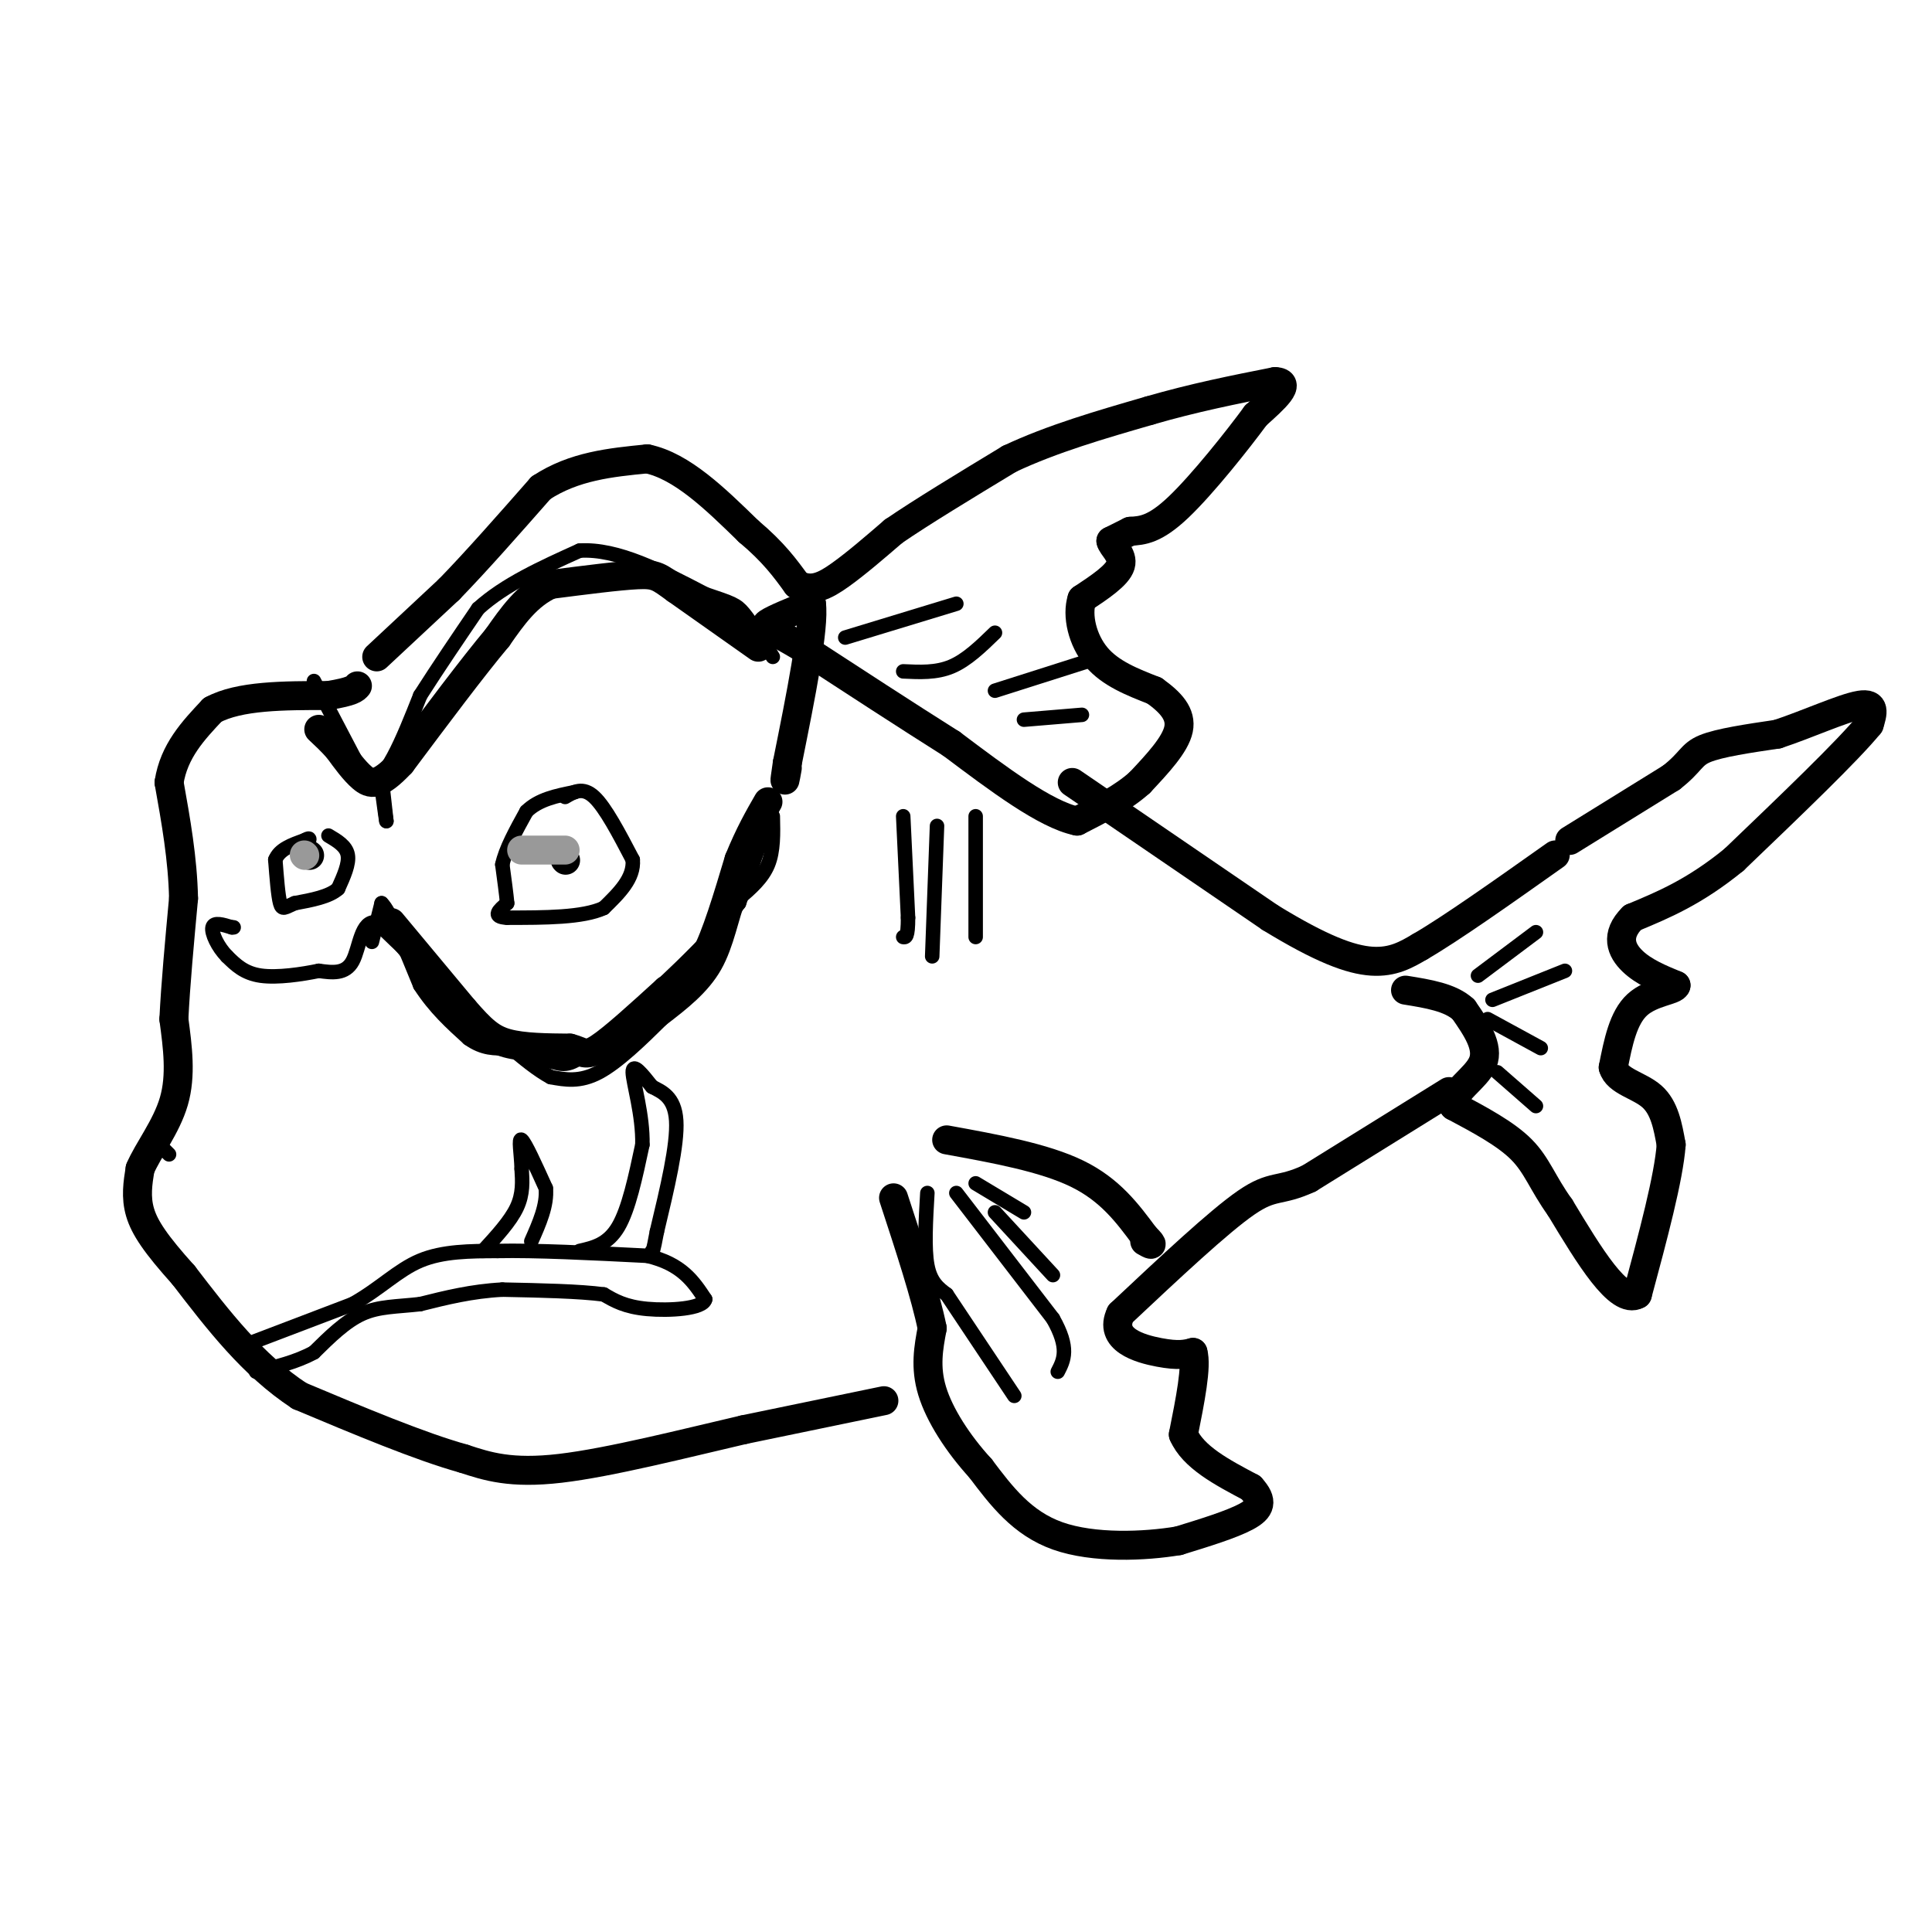 <svg viewBox='0 0 400 400' version='1.1' xmlns='http://www.w3.org/2000/svg' xmlns:xlink='http://www.w3.org/1999/xlink'><g fill='none' stroke='#000000' stroke-width='6' stroke-linecap='round' stroke-linejoin='round'><path d='M78,136c0.000,0.000 15.000,-14.000 15,-14'/><path d='M93,122c5.667,-5.833 12.333,-13.417 19,-21'/><path d='M112,101c6.833,-4.500 14.417,-5.250 22,-6'/><path d='M134,95c7.167,1.500 14.083,8.250 21,15'/><path d='M155,110c5.167,4.333 7.583,7.667 10,11'/><path d='M165,121c3.067,1.667 5.733,0.333 9,-2c3.267,-2.333 7.133,-5.667 11,-9'/><path d='M185,110c5.833,-4.000 14.917,-9.500 24,-15'/><path d='M209,95c8.833,-4.167 18.917,-7.083 29,-10'/><path d='M238,85c9.167,-2.667 17.583,-4.333 26,-6'/><path d='M264,79c3.667,0.167 -0.167,3.583 -4,7'/><path d='M260,86c-3.733,5.089 -11.067,14.311 -16,19c-4.933,4.689 -7.467,4.844 -10,5'/><path d='M234,110c-2.333,1.167 -3.167,1.583 -4,2'/><path d='M230,112c0.178,1.111 2.622,2.889 2,5c-0.622,2.111 -4.311,4.556 -8,7'/><path d='M224,124c-1.111,3.444 0.111,8.556 3,12c2.889,3.444 7.444,5.222 12,7'/><path d='M239,143c3.333,2.378 5.667,4.822 5,8c-0.667,3.178 -4.333,7.089 -8,11'/><path d='M236,162c-3.500,3.167 -8.250,5.583 -13,8'/><path d='M223,170c-6.500,-1.333 -16.250,-8.667 -26,-16'/><path d='M197,154c-9.500,-6.000 -20.250,-13.000 -31,-20'/><path d='M166,134c-6.778,-4.044 -8.222,-4.156 -7,-5c1.222,-0.844 5.111,-2.422 9,-4'/><path d='M168,125c0.667,4.833 -2.167,18.917 -5,33'/><path d='M163,158c-0.833,5.667 -0.417,3.333 0,1'/><path d='M222,162c0.000,0.000 41.000,28.000 41,28'/><path d='M263,190c10.600,6.489 16.600,8.711 21,9c4.400,0.289 7.200,-1.356 10,-3'/><path d='M294,196c6.333,-3.667 17.167,-11.333 28,-19'/><path d='M325,174c0.000,0.000 21.000,-13.000 21,-13'/><path d='M346,161c4.156,-3.222 4.044,-4.778 7,-6c2.956,-1.222 8.978,-2.111 15,-3'/><path d='M368,152c6.022,-1.978 13.578,-5.422 17,-6c3.422,-0.578 2.711,1.711 2,4'/><path d='M387,150c-4.333,5.333 -16.167,16.667 -28,28'/><path d='M359,178c-8.167,6.667 -14.583,9.333 -21,12'/><path d='M338,190c-3.667,3.644 -2.333,6.756 0,9c2.333,2.244 5.667,3.622 9,5'/><path d='M347,204c-0.156,1.089 -5.044,1.311 -8,4c-2.956,2.689 -3.978,7.844 -5,13'/><path d='M334,221c0.822,2.911 5.378,3.689 8,6c2.622,2.311 3.311,6.156 4,10'/><path d='M346,237c-0.500,6.833 -3.750,18.917 -7,31'/><path d='M339,268c-3.833,2.167 -9.917,-7.917 -16,-18'/><path d='M323,250c-3.644,-5.067 -4.756,-8.733 -8,-12c-3.244,-3.267 -8.622,-6.133 -14,-9'/><path d='M301,229c-0.667,-2.911 4.667,-5.689 6,-9c1.333,-3.311 -1.333,-7.156 -4,-11'/><path d='M303,209c-2.667,-2.500 -7.333,-3.250 -12,-4'/><path d='M300,226c0.000,0.000 -29.000,18.000 -29,18'/><path d='M271,244c-6.244,2.889 -7.356,1.111 -13,5c-5.644,3.889 -15.822,13.444 -26,23'/><path d='M232,272c-2.578,5.356 3.978,7.244 8,8c4.022,0.756 5.511,0.378 7,0'/><path d='M247,280c0.833,2.833 -0.583,9.917 -2,17'/><path d='M245,297c2.000,4.667 8.000,7.833 14,11'/><path d='M259,308c2.578,2.822 2.022,4.378 -1,6c-3.022,1.622 -8.511,3.311 -14,5'/><path d='M244,319c-7.022,1.178 -17.578,1.622 -25,-1c-7.422,-2.622 -11.711,-8.311 -16,-14'/><path d='M203,304c-4.711,-5.156 -8.489,-11.044 -10,-16c-1.511,-4.956 -0.756,-8.978 0,-13'/><path d='M193,275c-1.333,-6.667 -4.667,-16.833 -8,-27'/><path d='M196,236c10.083,1.833 20.167,3.667 27,7c6.833,3.333 10.417,8.167 14,13'/><path d='M237,256c2.333,2.333 1.167,1.667 0,1'/><path d='M183,290c0.000,0.000 -29.000,6.000 -29,6'/><path d='M154,296c-12.067,2.800 -27.733,6.800 -38,8c-10.267,1.200 -15.133,-0.400 -20,-2'/><path d='M96,302c-9.000,-2.500 -21.500,-7.750 -34,-13'/><path d='M62,289c-9.667,-6.333 -16.833,-15.667 -24,-25'/><path d='M38,264c-5.733,-6.378 -8.067,-9.822 -9,-13c-0.933,-3.178 -0.467,-6.089 0,-9'/><path d='M29,242c1.556,-3.756 5.444,-8.644 7,-14c1.556,-5.356 0.778,-11.178 0,-17'/><path d='M36,211c0.333,-7.000 1.167,-16.000 2,-25'/><path d='M38,186c-0.167,-8.167 -1.583,-16.083 -3,-24'/><path d='M35,162c1.000,-6.500 5.000,-10.750 9,-15'/><path d='M44,147c5.500,-3.000 14.750,-3.000 24,-3'/><path d='M68,144c5.000,-0.833 5.500,-1.417 6,-2'/><path d='M64,177c0.000,0.000 0.100,0.100 0.1,0.1'/><path d='M117,178c0.000,0.000 0.100,0.100 0.1,0.1'/></g>
<g fill='none' stroke='#000000' stroke-width='3' stroke-linecap='round' stroke-linejoin='round'><path d='M187,169c0.000,0.000 1.000,21.000 1,21'/><path d='M188,190c0.000,4.167 -0.500,4.083 -1,4'/><path d='M194,171c0.000,0.000 -1.000,27.000 -1,27'/><path d='M202,169c0.000,0.000 0.000,25.000 0,25'/><path d='M100,259c2.833,-3.083 5.667,-6.167 7,-9c1.333,-2.833 1.167,-5.417 1,-8'/><path d='M108,242c-0.067,-3.022 -0.733,-6.578 0,-6c0.733,0.578 2.867,5.289 5,10'/><path d='M113,246c0.333,3.500 -1.333,7.250 -3,11'/><path d='M120,259c2.917,-0.667 5.833,-1.333 8,-5c2.167,-3.667 3.583,-10.333 5,-17'/><path d='M133,237c0.156,-6.111 -1.956,-12.889 -2,-15c-0.044,-2.111 1.978,0.444 4,3'/><path d='M135,225c1.911,1.000 4.689,2.000 5,7c0.311,5.000 -1.844,14.000 -4,23'/><path d='M136,255c-0.833,4.500 -0.917,4.250 -1,4'/><path d='M52,278c0.000,0.000 21.000,-8.000 21,-8'/><path d='M73,270c5.667,-3.156 9.333,-7.044 14,-9c4.667,-1.956 10.333,-1.978 16,-2'/><path d='M103,259c7.833,-0.167 19.417,0.417 31,1'/><path d='M134,260c7.167,1.667 9.583,5.333 12,9'/><path d='M146,269c-0.400,1.978 -7.400,2.422 -12,2c-4.600,-0.422 -6.800,-1.711 -9,-3'/><path d='M125,268c-5.000,-0.667 -13.000,-0.833 -21,-1'/><path d='M104,267c-6.333,0.333 -11.667,1.667 -17,3'/><path d='M87,270c-4.867,0.556 -8.533,0.444 -12,2c-3.467,1.556 -6.733,4.778 -10,8'/><path d='M65,280c-3.667,2.000 -7.833,3.000 -12,4'/><path d='M192,247c-0.333,5.750 -0.667,11.500 0,15c0.667,3.500 2.333,4.750 4,6'/><path d='M196,268c3.000,4.500 8.500,12.750 14,21'/><path d='M198,247c0.000,0.000 20.000,26.000 20,26'/><path d='M218,273c3.500,6.167 2.250,8.583 1,11'/><path d='M206,251c0.000,0.000 12.000,13.000 12,13'/><path d='M306,202c0.000,0.000 12.000,-9.000 12,-9'/><path d='M308,211c0.000,0.000 11.000,6.000 11,6'/><path d='M310,222c0.000,0.000 8.000,7.000 8,7'/><path d='M309,207c0.000,0.000 15.000,-6.000 15,-6'/><path d='M175,132c0.000,0.000 23.000,-7.000 23,-7'/><path d='M187,139c3.417,0.167 6.833,0.333 10,-1c3.167,-1.333 6.083,-4.167 9,-7'/><path d='M206,143c0.000,0.000 22.000,-7.000 22,-7'/><path d='M224,148c0.000,0.000 -12.000,1.000 -12,1'/><path d='M117,165c1.833,-1.083 3.667,-2.167 6,0c2.333,2.167 5.167,7.583 8,13'/><path d='M131,178c0.333,3.833 -2.833,6.917 -6,10'/><path d='M125,188c-4.333,2.000 -12.167,2.000 -20,2'/><path d='M105,190c-3.333,-0.167 -1.667,-1.583 0,-3'/><path d='M105,187c-0.167,-1.833 -0.583,-4.917 -1,-8'/><path d='M104,179c0.667,-3.167 2.833,-7.083 5,-11'/><path d='M109,168c2.500,-2.500 6.250,-3.250 10,-4'/><path d='M68,173c1.833,1.083 3.667,2.167 4,4c0.333,1.833 -0.833,4.417 -2,7'/><path d='M70,184c-1.833,1.667 -5.417,2.333 -9,3'/><path d='M61,187c-2.022,0.867 -2.578,1.533 -3,0c-0.422,-1.533 -0.711,-5.267 -1,-9'/><path d='M57,178c0.833,-2.167 3.417,-3.083 6,-4'/><path d='M63,174c1.167,-0.667 1.083,-0.333 1,0'/><path d='M65,141c0.000,0.000 11.000,21.000 11,21'/><path d='M76,162c3.667,0.500 7.333,-8.750 11,-18'/><path d='M87,144c3.833,-6.000 7.917,-12.000 12,-18'/><path d='M99,126c5.500,-5.000 13.250,-8.500 21,-12'/><path d='M120,114c7.833,-0.500 16.917,4.250 26,9'/><path d='M146,123c5.556,1.889 6.444,2.111 8,4c1.556,1.889 3.778,5.444 6,9'/><path d='M160,169c0.083,3.583 0.167,7.167 -1,10c-1.167,2.833 -3.583,4.917 -6,7'/><path d='M153,186c-1.556,3.711 -2.444,9.489 -5,14c-2.556,4.511 -6.778,7.756 -11,11'/><path d='M137,211c-4.156,4.111 -9.044,8.889 -13,11c-3.956,2.111 -6.978,1.556 -10,1'/><path d='M114,223c-5.000,-2.667 -12.500,-9.833 -20,-17'/><path d='M94,206c-6.000,-5.333 -11.000,-10.167 -16,-15'/><path d='M78,191c-3.289,-0.644 -3.511,5.244 -5,8c-1.489,2.756 -4.244,2.378 -7,2'/><path d='M66,201c-3.444,0.711 -8.556,1.489 -12,1c-3.444,-0.489 -5.222,-2.244 -7,-4'/><path d='M47,198c-1.933,-1.956 -3.267,-4.844 -3,-6c0.267,-1.156 2.133,-0.578 4,0'/><path d='M48,192c0.667,0.000 0.333,0.000 0,0'/><path d='M79,161c0.000,0.000 1.000,9.000 1,9'/><path d='M80,170c0.000,0.333 -0.500,-3.333 -1,-7'/><path d='M77,195c0.000,0.000 2.000,-8.000 2,-8'/><path d='M79,187c1.667,1.500 4.833,9.250 8,17'/><path d='M87,204c3.000,4.667 6.500,7.833 10,11'/><path d='M97,215c3.000,2.167 5.500,2.083 8,2'/><path d='M34,238c0.000,0.000 1.000,1.000 1,1'/><path d='M202,245c0.000,0.000 10.000,6.000 10,6'/><path d='M160,167c0.000,0.000 -7.000,20.000 -7,20'/><path d='M153,187c-5.833,8.000 -16.917,18.000 -28,28'/><path d='M125,215c-6.178,5.600 -7.622,5.600 -10,5c-2.378,-0.600 -5.689,-1.800 -9,-3'/><path d='M106,217c-3.833,-2.500 -8.917,-7.250 -14,-12'/><path d='M92,205c-3.167,-2.500 -4.083,-2.750 -5,-3'/></g>
<g fill='none' stroke='#000000' stroke-width='6' stroke-linecap='round' stroke-linejoin='round'><path d='M81,191c0.000,0.000 15.000,18.000 15,18'/><path d='M96,209c3.756,4.311 5.644,6.089 9,7c3.356,0.911 8.178,0.956 13,1'/><path d='M118,217c2.733,0.689 3.067,1.911 6,0c2.933,-1.911 8.467,-6.956 14,-12'/><path d='M138,205c3.644,-2.533 5.756,-2.867 8,-7c2.244,-4.133 4.622,-12.067 7,-20'/><path d='M153,178c2.167,-5.333 4.083,-8.667 6,-12'/><path d='M157,134c0.000,0.000 -17.000,-12.000 -17,-12'/><path d='M140,122c-3.622,-2.622 -4.178,-3.178 -8,-3c-3.822,0.178 -10.911,1.089 -18,2'/><path d='M114,121c-4.833,2.167 -7.917,6.583 -11,11'/><path d='M103,132c-5.167,6.167 -12.583,16.083 -20,26'/><path d='M83,158c-4.667,4.978 -6.333,4.422 -8,3c-1.667,-1.422 -3.333,-3.711 -5,-6'/><path d='M70,155c-1.500,-1.667 -2.750,-2.833 -4,-4'/></g>
<g fill='none' stroke='#999999' stroke-width='6' stroke-linecap='round' stroke-linejoin='round'><path d='M63,177c0.000,0.000 0.100,0.100 0.1,0.1'/><path d='M117,176c0.000,0.000 -9.000,0.000 -9,0'/></g>
</svg>